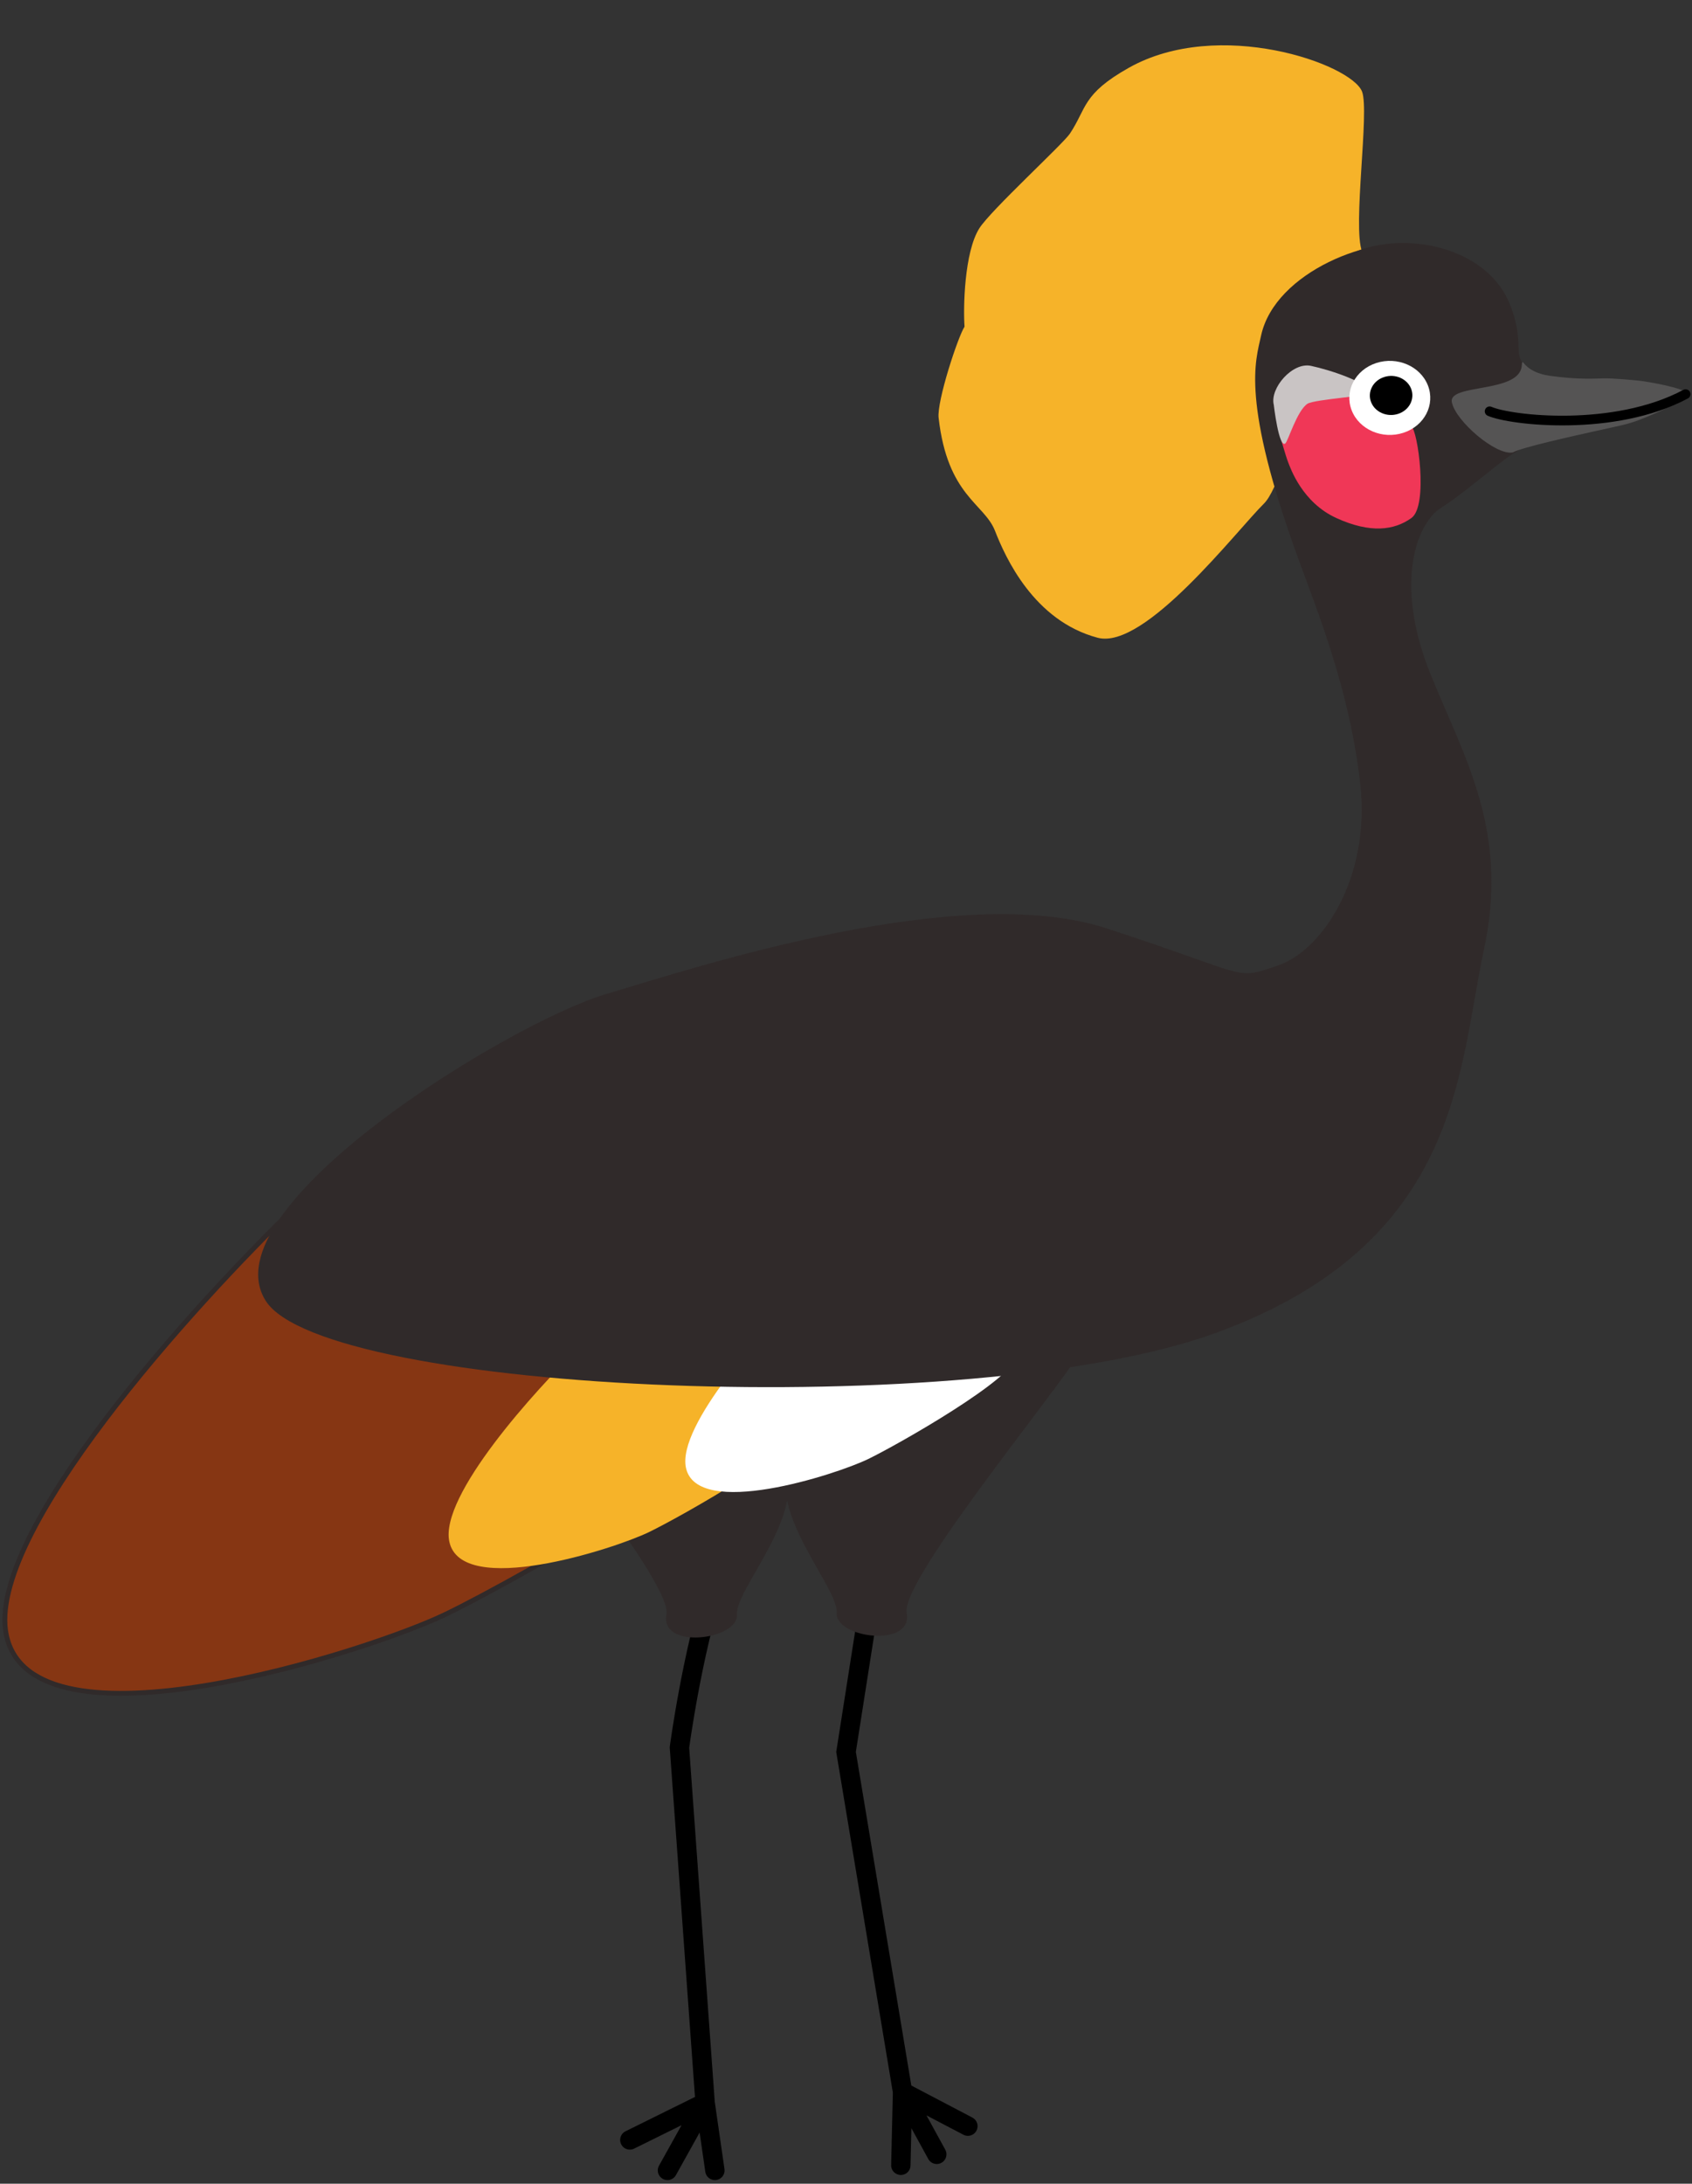 <?xml version="1.0" encoding="utf-8"?>
<svg xmlns="http://www.w3.org/2000/svg" fill="none" height="100%" overflow="visible" preserveAspectRatio="none" style="display: block;" viewBox="0 0 348 449" width="100%">
<rect x="0" y="0" width="348" height="449" fill="#333333" stroke="none"/>
<g id="Group 13998">
<path d="M280.136 18.829C281.708 22.847 278.15 46.619 280.136 51.698C273.132 60.482 265.169 98.403 259.981 103.524C254.275 109.156 235.465 133.709 225.754 131.129C212.613 127.637 206.764 114.565 204.649 109.156C202.424 103.467 194.883 102.003 193.049 85.912C192.662 82.518 197.005 69.289 198.379 67.17C198.098 63.335 198.316 51.882 201.415 46.956C203.732 43.272 218.609 29.639 220.049 27.478C223.543 22.236 222.542 19.355 232.163 13.941C250.644 3.541 277.912 13.141 280.136 18.829Z" fill="#F6B329" id="Vector 70"/>
<path d="M180.009 321.96L174.007 360.221L185.631 430.115M185.631 430.115L185.278 445.212M185.631 430.115L192.668 442.957M185.631 430.115L199.067 437.166" id="Vector 71" stroke="black" stroke-linecap="round" stroke-width="3.984"/>
<path d="M147.033 325.569C142.293 340.177 139.744 359.308 139.744 359.308L145.023 432.35M145.023 432.35L129.54 440.002M145.023 432.35L137.281 446.263M145.023 432.35L147.033 446.263" id="Vector 72" stroke="black" stroke-linecap="round" stroke-width="3.984"/>
<path d="M186.484 331.614C185.079 324.307 224.407 277.682 222.651 276.639C208.606 273.159 166.468 289.861 162.255 300.647C158.041 311.433 172.438 326.395 172.087 331.614C171.736 336.833 187.888 338.921 186.484 331.614Z" fill="#302A2A" id="Vector 73"/>
<path d="M137.083 331.966C138.496 324.659 98.924 278.034 100.691 276.99C114.824 273.511 157.223 290.212 161.463 300.999C165.702 311.785 151.216 326.747 151.57 331.966C151.923 337.185 135.67 339.273 137.083 331.966Z" fill="#302A2A" id="Vector 74"/>
<path d="M1.294 336.129C-2.937 315.588 39.494 268.584 61.238 247.65C95.911 255.283 165.187 272.702 164.905 281.307C164.553 292.063 106.346 324.853 91.562 331.965C75.695 339.599 6.584 361.805 1.294 336.129Z" fill="#863613" id="Vector 75" stroke="#302A2A" stroke-width="0.996"/>
<path d="M92.405 316.934C90.481 307.552 109.777 286.084 119.665 276.522C135.433 280.009 166.937 287.964 166.808 291.895C166.648 296.807 140.178 311.784 133.455 315.033C126.24 318.519 94.811 328.662 92.405 316.934Z" fill="#F6B329" id="Vector 76"/>
<path d="M141.07 301.742C139.313 293.142 156.935 273.462 165.966 264.697C180.366 267.893 209.137 275.186 209.02 278.789C208.874 283.292 184.7 297.021 178.56 299.999C171.97 303.195 143.267 312.492 141.07 301.742Z" fill="white" id="Vector 77"/>
<path d="M294.241 138.669C287.183 121.268 290.624 108.873 295.917 104.697C292.928 99.162 309.474 55.118 292.535 50.594C282.696 47.966 262.186 55.814 259.363 69.038C258.251 74.248 255.128 82.263 267.068 115.004C271.074 125.988 277.655 142.149 279.773 161.289C281.89 180.43 272.009 195.394 262.834 198.526C253.658 201.658 257.54 200.614 227.544 190.87C197.548 181.126 144.261 198.526 124.499 204.442C104.737 210.358 42.627 248.291 54.626 267.431C66.624 286.572 199.665 292.488 250.129 274.044C300.593 255.599 299.888 219.755 305.181 195.394C310.474 171.033 301.299 156.069 294.241 138.669Z" fill="#302A2A" id="Vector 78"/>
<path d="M275.233 53.683C261.697 63.274 261.692 76.4 261.692 80.921C261.882 84.921 263.622 86.262 264.018 90.349C264.513 95.458 267.912 103.511 274.626 106.585C283.092 110.461 291.066 107.623 295.334 105.081C300.932 101.746 308.372 94.858 312.053 92.737C315.151 90.951 316.644 86.788 316.644 86.788L316.644 83.657L317.405 80.353C317.405 80.353 318.745 78.813 313.792 75.182C310.982 73.123 313.762 70.051 310.354 62.129C304.825 49.273 284.846 46.872 275.233 53.683Z" fill="#302A2A" id="Vector 79"/>
<path d="M298.605 82.7C299.369 86.574 307.672 93.711 311.163 93.027C312.781 92.04 323.617 89.64 327.997 88.666C334.911 87.127 335.2 87.226 339.705 85.293C345.324 82.884 347.423 81.358 346.986 80.849C346.065 79.776 340.273 78.743 338.273 78.429C336.418 78.139 331.444 77.761 329.953 77.791C328.461 77.821 324.574 78.108 318.734 77.269C312.894 76.43 313.202 72.883 312.978 75.248C312.441 80.923 297.841 78.825 298.605 82.7Z" fill="#555454" id="Vector 80"/>
<path d="M290.291 87.71C289.263 87.13 284.381 82.846 282.068 80.776C278.265 80.875 270.183 81.136 268.279 81.392C265.899 81.713 263.925 88.063 263.211 89.443C263.211 89.443 264.446 93.789 264.923 95.008C265.432 96.308 267.831 103.307 274.846 106.512C281.861 109.716 286.77 109.039 290.291 106.512C293.813 103.985 291.577 88.435 290.291 87.71Z" fill="#F03757" id="Vector 81"/>
<path d="M269.624 75.224C265.799 74.412 261.153 79.828 261.98 83.224C261.98 83.224 263.02 92.225 264.351 91.182C264.922 90.735 266.745 84.439 268.914 83.017C270.311 82.103 282.293 81.351 282.068 80.777C281.194 78.542 273.449 76.035 269.624 75.224Z" fill="#C9C4C4" id="Vector 82"/>
<ellipse cx="8.249" cy="7.7" fill="white" id="Ellipse 11" rx="8.249" ry="7.7" transform="matrix(0.95 -0.311 0.364 0.931 275.206 77.212)"/>
<path d="M284.822 78.001C286.87 77.331 289.066 78.318 289.77 80.116C290.473 81.915 289.459 83.951 287.411 84.621C285.362 85.291 283.167 84.305 282.463 82.507C281.76 80.708 282.773 78.671 284.822 78.001Z" fill="black" id="Ellipse 12" stroke="black" stroke-width="0.996"/>
<path d="M346.687 81.043C332.045 88.869 310.749 86.481 306.375 84.568" id="Vector 83" stroke="black" stroke-linecap="round" stroke-width="1.992"/>
</g>
</svg>